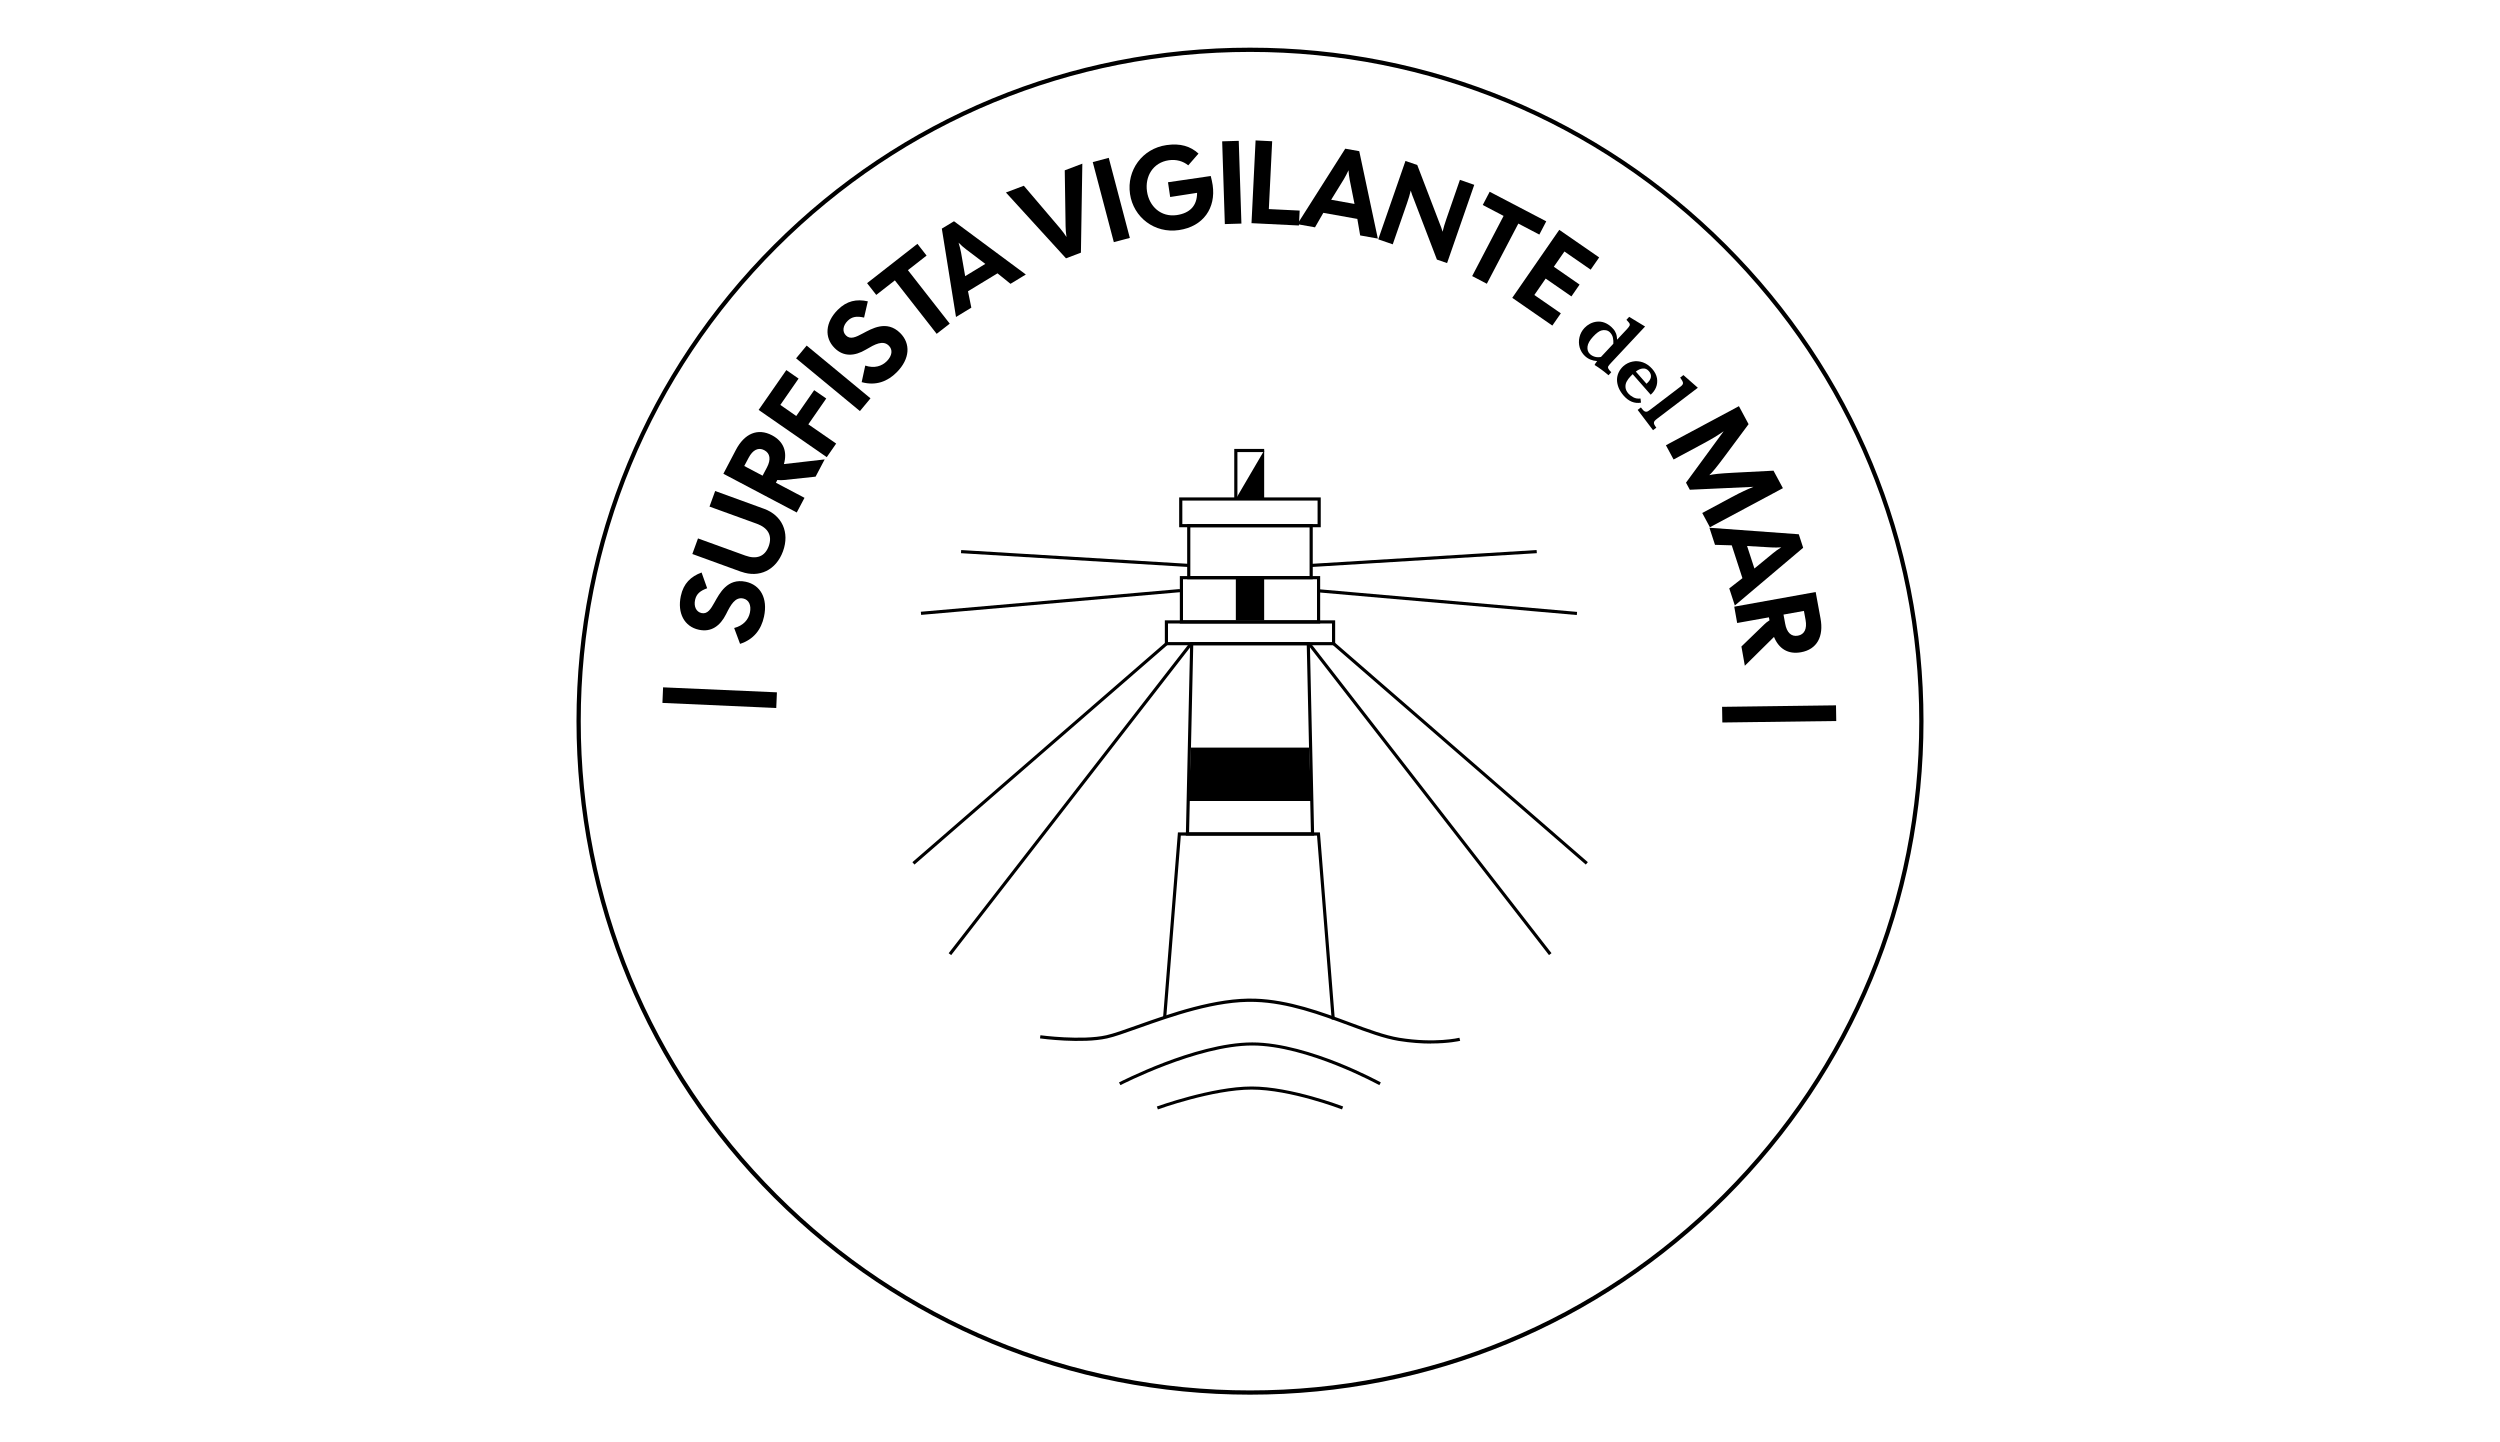 <svg xmlns="http://www.w3.org/2000/svg" id="Capa_1" viewBox="0 0 300 173.08"><path d="M150,167.36c-21.59,0-41.88-8.41-57.15-23.67-15.26-15.26-23.67-35.56-23.67-57.15s8.41-41.88,23.67-57.15c15.26-15.26,35.56-23.67,57.15-23.67s41.88,8.41,57.15,23.67c15.26,15.26,23.67,35.56,23.67,57.15s-8.41,41.88-23.67,57.15c-15.26,15.26-35.56,23.67-57.15,23.67Zm0-161.13c-21.45,0-41.62,8.35-56.79,23.52-15.17,15.17-23.52,35.34-23.52,56.79s8.35,41.62,23.52,56.79c15.17,15.17,35.34,23.52,56.79,23.52s41.62-8.35,56.79-23.52c15.17-15.17,23.52-35.34,23.52-56.79s-8.35-41.62-23.52-56.79c-15.17-15.17-35.34-23.52-56.79-23.52Z"></path><g><path d="M79.49,84.36l.08-1.88,13.66,.6-.08,1.88-13.66-.61Z"></path><path d="M88.81,77.27l-.71-1.91c1.11-.29,1.71-1,1.89-1.84,.19-.9-.13-1.55-.8-1.7-.97-.21-1.5,.75-2.06,1.88-.71,1.42-1.79,2.19-3.26,1.87-1.75-.37-2.61-2-2.17-4.05,.32-1.51,1.2-2.34,2.49-2.82l.67,1.89c-.85,.31-1.29,.68-1.45,1.4-.17,.78,.13,1.44,.78,1.58,.72,.15,1.11-.49,1.55-1.28,.6-1.06,1.53-2.95,3.75-2.48,1.76,.38,2.67,1.98,2.19,4.19-.33,1.54-1.23,2.74-2.89,3.27Z"></path><path d="M88.96,68.62l-5.88-2.14,.68-1.87,5.68,2.06c1.32,.48,2.35,.14,2.81-1.14s-.11-2.2-1.43-2.68l-5.68-2.06,.68-1.87,5.88,2.14c2.13,.78,3.09,2.81,2.26,5.09-.83,2.28-2.87,3.23-5,2.46Z"></path><path d="M86.81,56.84l1.49-2.84c1.03-1.98,2.63-2.67,4.35-1.76,1.39,.74,1.84,1.97,1.42,3.45l4.89-.56-1.09,2.07-3.77,.4c-.25,.03-.5,.03-.82,0l-.17,.33,3.43,1.81-.93,1.76-8.79-4.64Zm5.22-.74c.5-.95,.4-1.7-.32-2.08-.7-.37-1.38-.04-1.88,.92l-.52,.98,2.2,1.16,.52-.98Z"></path><path d="M91.03,49.2l3.33-4.79,1.47,1.02-2.19,3.16,1.91,1.33,2.15-3.1,1.45,1-2.15,3.1,3.34,2.31-1.13,1.63-8.16-5.66Z"></path><path d="M95.53,43l1.27-1.53,7.66,6.33-1.27,1.53-7.66-6.33Z"></path><path d="M103.4,45.86l.43-1.99c1.09,.36,1.98,.08,2.59-.53,.65-.66,.73-1.38,.24-1.86-.71-.7-1.67-.17-2.75,.47-1.36,.81-2.69,.88-3.75-.18-1.27-1.26-1.12-3.09,.36-4.58,1.09-1.1,2.27-1.33,3.62-1.03l-.45,1.95c-.88-.2-1.46-.12-1.98,.4-.56,.56-.67,1.28-.19,1.75,.52,.52,1.2,.19,2-.24,1.08-.57,2.88-1.66,4.5-.06,1.28,1.27,1.18,3.11-.41,4.71-1.11,1.12-2.51,1.65-4.2,1.19Z"></path><path d="M107.39,33.64l-2.24,1.75-1.1-1.41,6.04-4.72,1.1,1.41-2.24,1.75,5.02,6.42-1.57,1.22-5.02-6.42Z"></path><path d="M113.01,27.44l1.47-.89,8.62,6.39-1.84,1.12-1.56-1.26-3.54,2.15,.4,1.97-1.84,1.12-1.7-10.6Zm5.23,4.23l-2.32-1.76c-.31-.24-.62-.5-.89-.79,.11,.38,.22,.78,.29,1.15l.5,2.87,2.43-1.48Z"></path><path d="M120.71,23.1l2.15-.81,4.35,5.11c.28,.34,.55,.69,.77,1.04-.07-.43-.1-.87-.11-1.29l-.1-6.71,2.11-.8-.17,10.68-1.79,.68-7.21-7.9Z"></path><path d="M131.13,19.45l1.92-.51,2.53,9.61-1.92,.51-2.53-9.61Z"></path><path d="M135.6,23.27c-.41-2.82,1.46-5.44,4.38-5.86,1.67-.24,2.88,.14,3.84,1.02l-1.23,1.41c-.62-.5-1.43-.74-2.34-.61-1.9,.28-2.87,1.94-2.61,3.74s1.67,3.11,3.57,2.84c1.56-.23,2.44-1.1,2.44-2.67l-3.23,.5-.26-1.77,5.13-.75c.08,.29,.18,.78,.23,1.09,.4,2.73-1.1,4.97-4.05,5.4-2.92,.43-5.46-1.53-5.87-4.34Z"></path><path d="M146.66,16.96l1.99-.06,.32,9.93-1.99,.06-.32-9.93Z"></path><path d="M150.68,16.85l1.98,.1-.4,8.14,3.7,.18-.09,1.79-5.69-.28,.49-9.92Z"></path><path d="M161.42,17.84l1.69,.3,2.23,10.49-2.12-.38-.34-1.98-4.08-.73-1,1.74-2.12-.38,5.75-9.06Zm1.12,6.63l-.57-2.86c-.07-.39-.13-.79-.15-1.18-.17,.36-.35,.73-.55,1.06l-1.53,2.48,2.79,.5Z"></path><path d="M168.65,19.31l1.42,.49,2.69,7.02c.13,.32,.26,.65,.35,.99,.09-.42,.27-1,.46-1.55l1.62-4.68,1.72,.6-3.26,9.39-1.22-.42-2.79-7.29c-.13-.32-.26-.65-.35-.99-.09,.42-.27,1-.46,1.55l-1.7,4.9-1.74-.6,3.26-9.39Z"></path><path d="M180.45,25.92l-2.52-1.32,.83-1.59,6.79,3.55-.83,1.59-2.52-1.32-3.78,7.22-1.76-.92,3.77-7.22Z"></path><path d="M187.11,27.58l4.79,3.31-1.02,1.47-3.15-2.18-1.27,1.83,3.09,2.14-.98,1.42-3.09-2.14-1.36,1.97,3.18,2.2-1.02,1.47-4.81-3.33,5.65-8.17Z"></path><path d="M193.02,45.03c-.57-.49-1.13-.9-1.67-1.23,.04-.11,.14-.27,.31-.47-.59-.04-1.08-.24-1.47-.61-.31-.29-.51-.63-.63-1.03-.11-.4-.12-.81-.02-1.23s.3-.79,.6-1.11c.19-.2,.41-.37,.66-.5s.53-.22,.82-.25c.3-.03,.6,0,.9,.11,.3,.11,.59,.29,.86,.54,.2,.19,.35,.37,.44,.55,.1,.18,.16,.35,.18,.49,.03,.14,.04,.3,.05,.47l1.19-1.27c.16-.17,.26-.31,.31-.41,.04-.1,.03-.2-.03-.3-.06-.09-.18-.23-.35-.4l.33-.36,1.91,1.16-4.07,4.35c-.17,.19-.29,.32-.34,.41-.05,.09-.05,.19,0,.29,.05,.1,.16,.25,.35,.44l-.33,.36Zm-.89-2.21l1.47-1.57c.02-.23,0-.48-.05-.72-.05-.25-.18-.47-.38-.67-.13-.12-.28-.2-.46-.23-.18-.03-.35-.03-.52,.02-.28,.07-.62,.32-1.02,.75-.4,.43-.63,.83-.67,1.2-.04,.37,.06,.67,.3,.89,.17,.16,.38,.27,.61,.33s.47,.06,.72,.01Z"></path><path d="M198.08,47.36l-2.16-2.46s-.15,.15-.3,.31c-.15,.16-.29,.34-.41,.56-.12,.21-.17,.45-.15,.71,.02,.26,.14,.52,.37,.77,.12,.14,.31,.28,.56,.42,.25,.14,.54,.19,.87,.15l.06,.5c-.78,.13-1.47-.15-2.07-.83-.27-.31-.47-.62-.61-.95-.13-.33-.2-.65-.2-.96,0-.31,.07-.61,.2-.89,.13-.28,.32-.53,.56-.75,.32-.28,.69-.47,1.1-.55,.41-.09,.83-.05,1.24,.09,.42,.15,.79,.41,1.12,.78,.32,.36,.51,.74,.58,1.13,.06,.39,.02,.76-.12,1.1-.14,.34-.36,.63-.64,.88Zm-.5-1.31c.61-.53,.7-1.04,.28-1.52-.2-.23-.44-.34-.72-.31-.28,.02-.56,.15-.84,.37l1.28,1.46Z"></path><path d="M198.37,51.63l-1.85-2.44,.39-.3,.14,.18c.12,.16,.24,.27,.34,.31,.1,.04,.2,.04,.3,0,.1-.05,.22-.13,.38-.25l3.61-2.75c.2-.15,.3-.3,.28-.44-.02-.14-.13-.35-.34-.63l.39-.3,1.73,1.52-4.84,3.68c-.16,.12-.27,.22-.34,.3-.07,.08-.1,.17-.09,.28,.01,.11,.08,.25,.2,.41l.09,.12-.39,.3Z"></path><path d="M208.66,48.72l1.17,2.18-2.89,3.89c-1.01,1.36-1.46,1.88-1.82,2.23,.49-.12,1.16-.2,2.86-.29l4.84-.25,1.13,2.1-8.76,4.69-.92-1.71,3.54-1.9c1.19-.64,1.8-.91,2.61-1.24l-7.64,.35-.46-.85,4.52-6.17c-.72,.5-1.28,.85-2.47,1.49l-3.54,1.9-.92-1.71,8.76-4.69Z"></path><path d="M215.85,64.1l.53,1.63-8.2,6.93-.67-2.05,1.58-1.23-1.28-3.94-2.01-.06-.67-2.05,10.71,.78Zm-5.32,4.12l2.25-1.85c.31-.25,.63-.49,.97-.69-.4,.02-.81,.04-1.19,.01l-2.91-.17,.88,2.7Z"></path><path d="M217.88,71.04l.58,3.16c.41,2.19-.43,3.73-2.34,4.07-1.55,.28-2.66-.42-3.24-1.84l-3.5,3.46-.41-2.31,2.73-2.64c.18-.18,.37-.33,.64-.5l-.07-.36-3.81,.68-.35-1.96,9.78-1.76Zm-3.66,3.8c.19,1.06,.73,1.59,1.53,1.44,.78-.14,1.11-.82,.92-1.88l-.2-1.09-2.45,.44,.2,1.09Z"></path><path d="M220.32,84.64l.03,1.88-13.67,.18-.03-1.88,13.67-.18Z"></path></g><polygon points="159.8 122.35 158.04 100.27 141.7 100.27 139.95 122.1 139.57 122.07 141.35 99.89 158.39 99.89 160.18 122.32 159.8 122.35"></polygon><path d="M157.7,100.27h-15.4l.52-23.22h14.36l.52,23.22Zm-15.01-.38h14.62l-.5-22.46h-13.62l-.5,22.46Z"></path><polygon points="157.34 96.12 142.66 96.12 142.91 89.71 157.09 89.71 157.34 96.12"></polygon><path d="M160.22,77.43h-20.44v-2.99h20.44v2.99Zm-20.06-.38h19.68v-2.23h-19.68v2.23Z"></path><rect x="148.3" y="69.32" width="3.4" height="5.12"></rect><polyline points="151.7 54.06 151.7 59.87 148.3 59.87"></polyline><polygon points="148.49 59.87 148.11 59.87 148.11 53.87 151.7 53.87 151.7 54.25 148.49 54.25 148.49 59.87"></polygon><path d="M157.53,69.51h-15.07v-6.62h15.07v6.62Zm-14.69-.38h14.31v-5.86h-14.31v5.86Z"></path><path d="M158.42,74.82h-16.84v-5.69h16.84v5.69Zm-16.46-.38h16.08v-4.93h-16.08v4.93Z"></path><path d="M158.49,63.27h-16.99v-3.58h16.99v3.58Zm-16.61-.38h16.23v-2.82h-16.23v2.82Z"></path><rect x="104.69" y="90.23" width="40.22" height=".38" transform="translate(-28.72 103.95) rotate(-40.96)"></rect><rect x="104.87" y="95.68" width="47.18" height=".38" transform="translate(-26.05 138.53) rotate(-52.17)"></rect><rect x="175.04" y="70.31" width=".38" height="40.22" transform="translate(-7.91 163.51) rotate(-49.05)"></rect><rect x="171.37" y="72.28" width=".38" height="47.18" transform="translate(-22.74 125.4) rotate(-37.84)"></rect><rect x="128.81" y="53.34" width=".38" height="27.37" transform="translate(54.28 191.73) rotate(-86.53)"></rect><rect x="110.45" y="72.06" width="31.2" height=".38" transform="translate(-5.82 11.27) rotate(-5.01)"></rect><rect x="157.32" y="66.84" width="27.11" height=".38" transform="translate(-3.78 10.58) rotate(-3.51)"></rect><rect x="173.51" y="56.65" width=".38" height="31.2" transform="translate(86.55 238.98) rotate(-84.99)"></rect><path d="M171.73,125.23c-1.09,0-2.4-.08-3.89-.32-1.73-.28-3.79-1.04-5.96-1.85-3.42-1.26-7.29-2.7-11.25-2.83-4.66-.17-10.1,1.77-14.07,3.18-1.52,.54-2.84,1.01-3.71,1.2-3.03,.67-7.84,.03-8.05,0l.05-.38s4.95,.66,7.91,0c.85-.19,2.16-.65,3.67-1.19,4-1.42,9.48-3.36,14.21-3.2,4.02,.14,7.93,1.58,11.37,2.86,2.16,.8,4.19,1.55,5.89,1.83,4.3,.7,7.2,.01,7.23,0l.09,.37c-.08,.02-1.37,.32-3.49,.32Z"></path><path d="M134.46,130.23l-.18-.34s2.35-1.21,5.46-2.4c2.88-1.1,7.04-2.4,10.53-2.4s7.5,1.31,10.25,2.4c2.98,1.19,5.16,2.39,5.18,2.4l-.18,.33c-.09-.05-8.69-4.76-15.25-4.76s-15.72,4.71-15.82,4.76Z"></path><path d="M138.95,133.14l-.13-.36c.07-.02,6.64-2.4,11.38-2.4s10.92,2.38,10.98,2.4l-.14,.35c-.06-.02-6.18-2.38-10.84-2.38s-11.18,2.35-11.25,2.38Z"></path></svg>